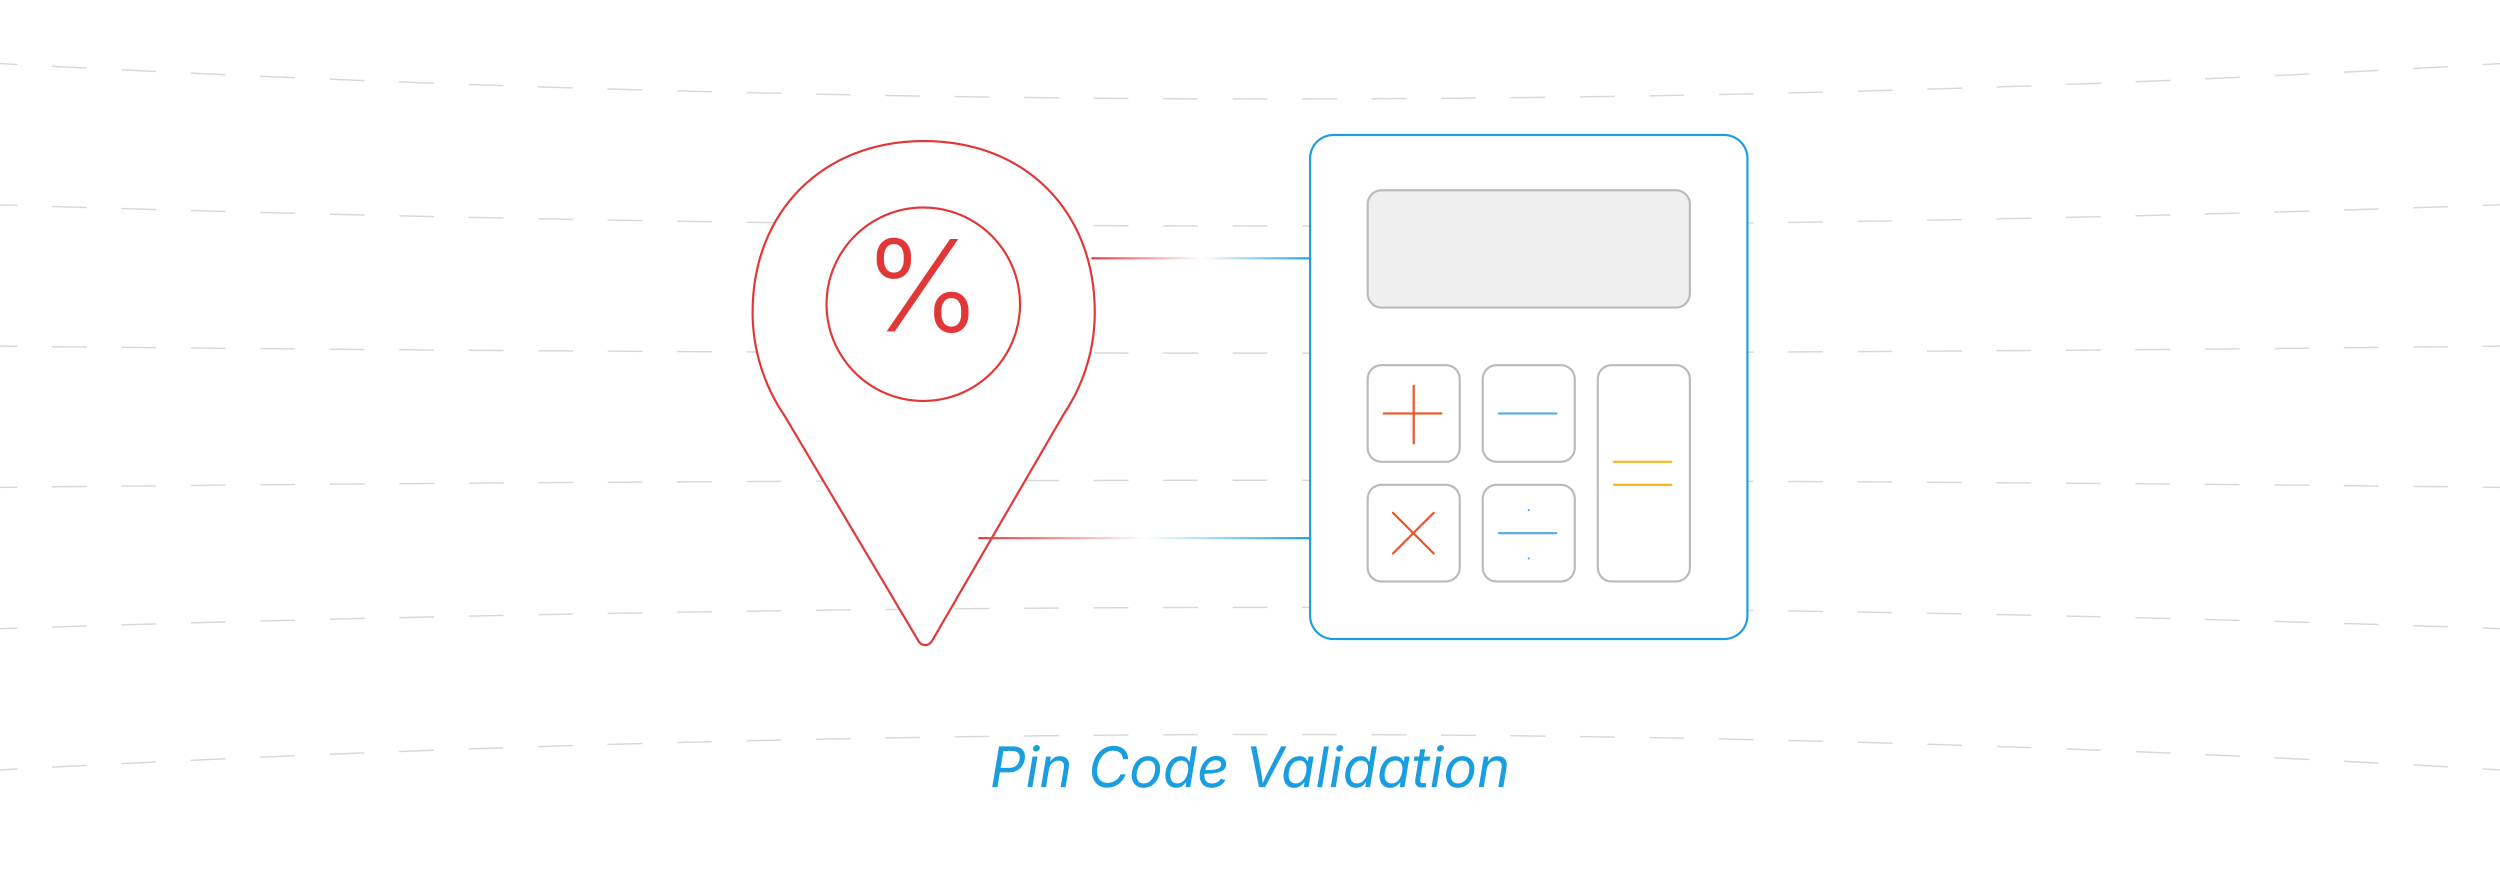 <?xml version="1.0" encoding="UTF-8"?><svg id="_05-Geo-Targeted-Tax-Calculations" xmlns="http://www.w3.org/2000/svg" xmlns:xlink="http://www.w3.org/1999/xlink" viewBox="0 0 860 298.867"><defs><filter id="drop-shadow-1" filterUnits="userSpaceOnUse"><feOffset dx="0" dy="5.27"/><feGaussianBlur result="blur" stdDeviation="4.216"/><feFlood flood-color="#333" flood-opacity=".09"/><feComposite in2="blur" operator="in"/><feComposite in="SourceGraphic"/></filter><filter id="drop-shadow-2" filterUnits="userSpaceOnUse"><feOffset dx="0" dy="7.359"/><feGaussianBlur result="blur-2" stdDeviation="5.887"/><feFlood flood-color="#333" flood-opacity=".09"/><feComposite in2="blur-2" operator="in"/><feComposite in="SourceGraphic"/></filter><radialGradient id="radial-gradient" cx="317.747" cy="127.86" fx="317.747" fy="127.86" r="74.095" gradientUnits="userSpaceOnUse"><stop offset="0" stop-color="#fff"/><stop offset="1" stop-color="#fff"/></radialGradient><linearGradient id="linear-gradient" x1="375.351" y1="88.867" x2="451.054" y2="88.867" gradientUnits="userSpaceOnUse"><stop offset="0" stop-color="#e23737"/><stop offset=".5" stop-color="#fff"/><stop offset="1" stop-color="#1b9ee0"/></linearGradient><linearGradient id="linear-gradient-2" x1="336.488" y1="185.134" y2="185.134" xlink:href="#linear-gradient"/></defs><path d="M-0,21.868c1.997.108,3.995.215,5.991.321" fill="none" stroke="#d8d8d8" stroke-miterlimit="10" stroke-width=".5"/><path d="M17.925,22.817c284.131,14.754,560.841,15.268,830.128-.25" fill="none" stroke="#d8d8d8" stroke-dasharray="0 0 11.95 11.95" stroke-miterlimit="10" stroke-width=".5"/><path d="M854.015,22.221c1.996-.117,3.991-.234,5.985-.353" fill="none" stroke="#d8d8d8" stroke-miterlimit="10" stroke-width=".5"/><path d="M-0,70.463c1.999.065,3.998.129,5.997.193" fill="none" stroke="#d8d8d8" stroke-miterlimit="10" stroke-width=".5"/><path d="M17.937,71.033c284.123,8.852,560.825,9.16,830.106-.15" fill="none" stroke="#d8d8d8" stroke-dasharray="0 0 11.946 11.946" stroke-miterlimit="10" stroke-width=".5"/><path d="M854.008,70.675c1.998-.07,3.995-.141,5.992-.212" fill="none" stroke="#d8d8d8" stroke-miterlimit="10" stroke-width=".5"/><path d="M-0,119.058c2.0.022,4.0.043,6.0.064" fill="none" stroke="#d8d8d8" stroke-miterlimit="10" stroke-width=".5"/><path d="M17.943,119.248c284.12,2.951,560.819,3.053,830.096-.05" fill="none" stroke="#d8d8d8" stroke-dasharray="0 0 11.944 11.944" stroke-miterlimit="10" stroke-width=".5"/><path d="M854.005,119.129c1.999-.023,3.997-.047,5.995-.071" fill="none" stroke="#d8d8d8" stroke-miterlimit="10" stroke-width=".5"/><path d="M-0,167.654c2-.022,4-.043,6-.064" fill="none" stroke="#d8d8d8" stroke-miterlimit="10" stroke-width=".5"/><path d="M17.943,167.464c284.12-2.951,560.819-3.053,830.096.05" fill="none" stroke="#d8d8d8" stroke-dasharray="0 0 11.944 11.944" stroke-miterlimit="10" stroke-width=".5"/><path d="M854.005,167.583c1.999.023,3.997.047,5.995.071" fill="none" stroke="#d8d8d8" stroke-miterlimit="10" stroke-width=".5"/><path d="M-0,216.249c1.999-.065,3.998-.129,5.997-.193" fill="none" stroke="#d8d8d8" stroke-miterlimit="10" stroke-width=".5"/><path d="M17.937,215.679c284.123-8.852,560.825-9.16,830.106.15" fill="none" stroke="#d8d8d8" stroke-dasharray="0 0 11.946 11.946" stroke-miterlimit="10" stroke-width=".5"/><path d="M854.008,216.037c1.998.07,3.995.141,5.992.212" fill="none" stroke="#d8d8d8" stroke-miterlimit="10" stroke-width=".5"/><path d="M-0,264.844c1.997-.108,3.995-.215,5.991-.321" fill="none" stroke="#d8d8d8" stroke-miterlimit="10" stroke-width=".5"/><path d="M17.925,263.895c284.131-14.754,560.841-15.268,830.128.25" fill="none" stroke="#d8d8d8" stroke-dasharray="0 0 11.95 11.95" stroke-miterlimit="10" stroke-width=".5"/><path d="M854.015,264.491c1.996.117,3.991.234,5.985.353" fill="none" stroke="#d8d8d8" stroke-miterlimit="10" stroke-width=".5"/><g filter="url(#drop-shadow-1)"><path d="M601.11,206.532c0,4.432-3.592,8.024-8.023,8.024h-134.384c-4.431,0-8.023-3.592-8.023-8.024V49.189c0-4.432,3.592-8.024,8.023-8.024h134.383c4.432,0,8.024,3.592,8.024,8.024v157.342Z" fill="#fff" stroke="#1b9ee0" stroke-linecap="round" stroke-linejoin="round" stroke-width=".75"/><path d="M581.316,95.744c0,2.641-2.161,4.802-4.802,4.802h-101.24c-2.641,0-4.802-2.161-4.802-4.802v-30.775c0-2.641,2.161-4.802,4.802-4.802h101.239c2.641,0,4.802,2.161,4.802,4.802v30.775h.001Z" fill="#efefef" stroke="#bababa" stroke-miterlimit="10" stroke-width=".75"/><path d="M476.015,136.965h19.793" fill="none" stroke="#ee5325" stroke-linecap="round" stroke-linejoin="round" stroke-width=".75"/><path d="M515.602,136.965h19.793" fill="none" stroke="#53aee1" stroke-linecap="round" stroke-linejoin="round" stroke-width=".75"/><path d="M555.189,153.592h19.793M555.189,161.509h19.793" fill="none" stroke="#f9b618" stroke-linecap="round" stroke-linejoin="round" stroke-width=".75"/><path d="M486.308,127.465v19.793" fill="none" stroke="#ee5325" stroke-linecap="round" stroke-linejoin="round" stroke-width=".75"/><path d="M515.602,178.136h19.793M525.895,186.845h0M525.895,170.218h0" fill="none" stroke="#53aee1" stroke-linecap="round" stroke-linejoin="round" stroke-width=".75"/><path d="M479.194,171.138l13.996,13.996M493.189,171.138l-13.996,13.996" fill="none" stroke="#ee5325" stroke-linecap="round" stroke-linejoin="round" stroke-width=".75"/><path d="M502.142,148.842c0,2.613-2.138,4.75-4.75,4.75h-22.169c-2.613,0-4.75-2.138-4.75-4.75v-23.752c0-2.613,2.138-4.75,4.75-4.75h22.169c2.613,0,4.75,2.138,4.75,4.75v23.752ZM502.142,190.012c0,2.613-2.138,4.75-4.75,4.75h-22.169c-2.613,0-4.75-2.138-4.75-4.75v-23.752c0-2.613,2.138-4.75,4.75-4.75h22.169c2.613,0,4.75,2.138,4.75,4.75v23.752ZM541.729,148.842c0,2.613-2.138,4.75-4.75,4.75h-22.169c-2.613,0-4.75-2.138-4.75-4.75v-23.752c0-2.613,2.138-4.75,4.75-4.75h22.169c2.613,0,4.75,2.138,4.75,4.75v23.752ZM541.729,190.012c0,2.613-2.138,4.75-4.75,4.75h-22.169c-2.613,0-4.75-2.138-4.75-4.75v-23.752c0-2.613,2.138-4.75,4.75-4.75h22.169c2.613,0,4.75,2.138,4.75,4.75v23.752ZM554.397,120.339c-2.613,0-4.75,2.138-4.75,4.75v64.923c0,2.613,2.138,4.75,4.75,4.75h22.169c2.613,0,4.75-2.138,4.75-4.75v-64.923c0-2.613-2.138-4.75-4.75-4.75h-22.169Z" fill="none" stroke="#bababa" stroke-linecap="round" stroke-linejoin="round" stroke-width=".75"/></g><g filter="url(#drop-shadow-2)"><circle cx="317.747" cy="97.296" r="38.468" fill="#fff" stroke-width="0"/><path d="M366.633,134.027c.28-.462.581-.954.992-1.562.052-.077.1-.157.143-.238.742-1.398,1.89-3.431,1.946-3.536,4.57-8.951,6.889-18.596,6.889-28.67,0-1.083-.023-2.15-.068-3.208-.021-.465-.054-.922-.086-1.377l-.061-.913c-.016-.294-.033-.586-.058-.86-.033-.377-.077-.752-.121-1.122l-.089-.815c-.04-.387-.079-.776-.131-1.167-.042-.306-.091-.609-.143-.911l-.121-.782c-.065-.442-.131-.886-.208-1.313-.063-.353-.138-.7-.208-1.048l-.191-.933c-.066-.328-.131-.65-.201-.965-.107-.465-.229-.917-.346-1.375l-.2-.778c-.059-.239-.117-.476-.187-.726-.14-.502-.294-.988-.448-1.475l-.187-.616c-.075-.24-.144-.487-.219-.699-.159-.488-.336-.964-.513-1.441l-.229-.633c-.079-.225-.159-.448-.24-.656-.205-.533-.427-1.052-.651-1.578l-.25-.585c-.065-.165-.133-.328-.203-.484-.313-.698-.644-1.383-.987-2.069l-.236-.489c-.348-.68-.714-1.344-1.162-2.145l-.175-.322c-.406-.704-.833-1.394-1.326-2.174-.014-.021-.116-.19-.133-.214-.448-.692-.915-1.369-1.428-2.086-.019-.029-.115-.173-.135-.201-.511-.705-1.041-1.396-1.559-2.039-.024-.034-.098-.132-.126-.163-.565-.698-1.148-1.383-1.783-2.097-.612-.679-1.239-1.344-1.886-1.992-.002-.005-.007-.007-.012-.012-10.701-10.727-25.413-16.396-42.548-16.396-34.652,0-58.859,24.202-58.859,58.856,0,10.708,2.742,21.296,7.916,30.603l.884,1.623c.035.064.068.12.105.181l1.48,2.273c.163.253.327.505.415.629l37.654,63.278h-.028l8.724,14.672c.471.791,1.323,1.275,2.243,1.275h.014c.926-.005,1.778-.499,2.243-1.3l8.509-14.647h-.016l36.723-63.198c.324-.481.593-.918.877-1.383ZM350.721,100.683c-.033.313-.082.617-.135.921l-.117.789c-.07.534-.145,1.07-.252,1.592-.079.398-.187.799-.299,1.2l-.215.851c-.093.378-.184.756-.299,1.12-.156.497-.336.98-.523,1.466l-.285.774c-.098.273-.191.545-.303.807-.252.602-.546,1.189-.84,1.776l-.257.526c-.093.201-.187.4-.294.594-.397.737-.842,1.449-1.298,2.154-.166.284-.252.432-.348.573-.513.764-1.071,1.498-1.645,2.22-.103.14-.168.227-.238.312-.616.754-1.298,1.51-2.031,2.257-6.299,6.364-14.575,9.859-23.399,9.949-.107.007-.219.013-.331.013-18.351,0-33.28-14.928-33.28-33.278,0-18.348,14.929-33.28,33.28-33.28l.345.016c8.808.087,17.084,3.585,23.287,9.845l.143.153c.749.758,1.396,1.484,1.979,2.194.082.099.147.191.215.286.6.757,1.162,1.494,1.675,2.263.087.127.18.277.264.428.542.848.985,1.558,1.386,2.296.107.202.201.403.294.607l.124.259c.39.769.7,1.387.968,2.03.117.269.215.55.313.83l.275.756c.187.481.369.964.523,1.461.114.363.208.743.299,1.126l.212.829c.114.405.222.811.306,1.226.103.508.177,1.042.247,1.581l.121.789c.049.303.103.607.131.916.114,1.119.168,2.26.168,3.388,0,1.13-.054,2.266-.168,3.387Z" fill="url(#radial-gradient)" stroke="#e23737" stroke-linecap="round" stroke-linejoin="round" stroke-width=".75"/></g><line x1="375.726" y1="88.867" x2="450.679" y2="88.867" fill="none" stroke="url(#linear-gradient)" stroke-linecap="round" stroke-linejoin="round" stroke-width=".75"/><line x1="336.863" y1="185.134" x2="450.679" y2="185.134" fill="none" stroke="url(#linear-gradient-2)" stroke-linecap="round" stroke-linejoin="round" stroke-width=".75"/><path d="M307.502,95.946c-1.225,0-2.281-.281-3.171-.843-.889-.562-1.569-1.327-2.039-2.295s-.705-2.043-.705-3.224v-1.452c0-1.195.239-2.274.716-3.234.476-.961,1.156-1.722,2.039-2.285.882-.562,1.935-.843,3.159-.843,1.239,0,2.295.281,3.171.843.876.563,1.544,1.324,2.007,2.285.462.96.694,2.039.694,3.234v1.452c0,1.181-.235,2.256-.705,3.224s-1.142,1.733-2.017,2.295c-.876.563-1.926.843-3.149.843ZM307.502,93.768c1.11,0,1.95-.409,2.52-1.227.569-.818.853-1.804.853-2.957v-1.452c0-1.153-.278-2.138-.832-2.957-.555-.818-1.403-1.228-2.541-1.228-1.11,0-1.957.409-2.54,1.228-.584.818-.876,1.804-.876,2.957v1.452c0,1.153.288,2.139.864,2.957s1.427,1.227,2.551,1.227ZM304.983,114.03l21.841-31.812h2.796l-21.841,31.812h-2.796ZM327.272,114.564c-1.224,0-2.277-.285-3.159-.854-.883-.569-1.563-1.338-2.039-2.306-.477-.968-.715-2.042-.715-3.224v-1.43c0-1.196.238-2.274.715-3.235.476-.961,1.16-1.726,2.05-2.295.889-.569,1.939-.854,3.148-.854,1.239,0,2.299.285,3.182.854.882.569,1.555,1.334,2.017,2.295.462.96.694,2.039.694,3.235v1.43c0,1.182-.239,2.256-.715,3.224-.477.968-1.149,1.737-2.017,2.306s-1.922.854-3.16.854ZM327.272,112.365c1.124,0,1.968-.406,2.53-1.217.563-.811.844-1.8.844-2.968v-1.43c0-1.167-.278-2.16-.833-2.978s-1.402-1.228-2.541-1.228c-1.109,0-1.953.409-2.53,1.228-.576.818-.864,1.811-.864,2.978v1.43c0,1.168.285,2.156.854,2.968s1.416,1.217,2.54,1.217Z" fill="#e23737" stroke-width="0"/><path d="M341.327,270.784l2.326-14.032h4.803c1.086,0,1.949.196,2.59.588.641.393,1.078.925,1.313,1.596.235.672.284,1.425.146,2.26-.132.835-.426,1.593-.881,2.274s-1.069,1.224-1.841,1.629c-.772.405-1.705.607-2.797.607h-3.4l.264-1.572h3.306c.76,0,1.386-.13,1.879-.391.493-.26.876-.613,1.149-1.06.272-.445.453-.938.541-1.479.088-.546.066-1.036-.065-1.469s-.404-.777-.815-1.031-.993-.381-1.746-.381h-2.92l-2.062,12.459h-1.789Z" fill="#1b9ee0" stroke-width="0"/><path d="M353.446,270.784l1.742-10.529h1.695l-1.742,10.529h-1.695ZM356.328,258.532c-.32,0-.577-.11-.771-.33-.195-.22-.268-.483-.217-.791.05-.314.21-.579.48-.796.27-.216.564-.325.885-.325.326,0,.587.108.781.325.195.217.268.482.217.796-.05.308-.21.571-.48.791-.27.22-.567.33-.895.33Z" fill="#1b9ee0" stroke-width="0"/><path d="M360.858,264.531l-1.045,6.253h-1.695l1.751-10.529h1.63l-.415,2.552-.244-.057c.471-.954,1.026-1.63,1.667-2.029.64-.398,1.353-.598,2.138-.598.728,0,1.343.151,1.846.452.502.301.858.75,1.068,1.347.211.597.24,1.341.09,2.232l-1.102,6.63h-1.695l1.102-6.602c.138-.822.038-1.45-.302-1.883-.339-.433-.863-.65-1.572-.65-.515,0-.998.115-1.45.344s-.835.559-1.149.989c-.313.43-.521.946-.621,1.549Z" fill="#1b9ee0" stroke-width="0"/><path d="M380.908,270.973c-1.061,0-1.987-.226-2.778-.678s-1.403-1.1-1.836-1.945c-.434-.844-.65-1.854-.65-3.027,0-1.105.173-2.18.519-3.226.345-1.045.841-1.984,1.487-2.816.647-.832,1.429-1.493,2.346-1.982.916-.489,1.946-.734,3.089-.734.722,0,1.386.104,1.991.311.606.207,1.134.508,1.582.904.449.396.798.877,1.046,1.446.248.568.375,1.216.381,1.944h-1.789c-.019-.477-.114-.897-.287-1.262s-.406-.672-.702-.923c-.295-.251-.637-.441-1.026-.57-.389-.128-.81-.193-1.262-.193-.879,0-1.667.201-2.363.603-.697.402-1.289.942-1.775,1.62-.486.678-.858,1.436-1.116,2.274-.258.838-.386,1.69-.386,2.557,0,.879.153,1.62.461,2.223s.731,1.056,1.271,1.361,1.161.457,1.865.457c.477,0,.942-.064,1.398-.193.455-.128.882-.319,1.28-.57s.752-.559,1.06-.923.549-.785.725-1.262h1.799c-.244.715-.577,1.356-.998,1.921s-.912,1.048-1.474,1.45-1.169.708-1.822.918c-.653.21-1.331.315-2.034.315Z" fill="#1b9ee0" stroke-width="0"/><path d="M393.387,271.01c-.848,0-1.576-.178-2.186-.532-.608-.354-1.078-.855-1.407-1.502-.33-.646-.495-1.403-.495-2.27,0-.835.131-1.645.392-2.43.26-.785.637-1.489,1.13-2.114.492-.625,1.089-1.121,1.789-1.488s1.489-.551,2.368-.551c.848,0,1.579.176,2.194.528s1.088.851,1.418,1.497c.329.647.494,1.41.494,2.289,0,.848-.132,1.664-.396,2.448-.264.785-.646,1.488-1.145,2.11-.499.621-1.099,1.113-1.799,1.474s-1.486.542-2.358.542ZM393.424,269.494c.646,0,1.217-.151,1.71-.452.492-.301.905-.698,1.238-1.191.332-.493.584-1.034.753-1.625.17-.59.254-1.174.254-1.751,0-.534-.084-1.014-.254-1.441-.169-.427-.434-.766-.791-1.017-.357-.251-.825-.376-1.403-.376-.641,0-1.205.15-1.695.452-.489.302-.9.7-1.233,1.196s-.584,1.041-.753,1.634c-.17.593-.255,1.182-.255,1.766,0,.791.191,1.457.575,1.997.383.54,1.001.81,1.854.81Z" fill="#1b9ee0" stroke-width="0"/><path d="M404.621,271.01c-1.149,0-2.062-.378-2.736-1.135s-1.013-1.788-1.013-3.094c0-.829.121-1.639.363-2.43.241-.791.593-1.505,1.055-2.143.461-.637,1.023-1.144,1.686-1.521.662-.377,1.414-.565,2.256-.565.696,0,1.234.115,1.614.344.38.229.659.492.839.787.179.295.312.54.399.734h.113l.866-5.236h1.705l-2.326,14.032h-1.648l.283-1.629h-.18c-.15.22-.356.476-.616.768-.261.292-.606.546-1.036.763-.43.217-.972.325-1.624.325ZM404.922,269.494c.634,0,1.189-.154,1.667-.461.477-.308.876-.716,1.196-1.225.32-.508.562-1.067.725-1.676.163-.609.245-1.211.245-1.808,0-.822-.191-1.475-.574-1.958-.384-.483-.967-.725-1.752-.725-.628,0-1.181.149-1.657.447-.478.298-.878.694-1.201,1.187s-.568,1.036-.734,1.629c-.166.594-.249,1.188-.249,1.785,0,.816.189,1.488.569,2.016s.969.791,1.766.791Z" fill="#1b9ee0" stroke-width="0"/><path d="M416.845,271.01c-.866,0-1.608-.169-2.227-.509-.619-.339-1.095-.825-1.427-1.459-.333-.634-.5-1.394-.5-2.279,0-.923.147-1.791.443-2.604.295-.813.706-1.529,1.233-2.147.527-.618,1.138-1.103,1.832-1.455.693-.352,1.438-.527,2.236-.527.678,0,1.268.118,1.771.353.502.235.892.568,1.168.998.275.43.414.937.414,1.521,0,.59-.152,1.094-.457,1.512s-.776.758-1.417,1.021-1.461.457-2.463.579c-1.001.123-2.195.184-3.583.184l.226-1.281c1.149,0,2.109-.033,2.882-.099s1.386-.177,1.841-.334c.456-.157.782-.367.979-.631.198-.264.297-.593.297-.989,0-.402-.168-.724-.504-.965s-.776-.363-1.323-.363c-.709,0-1.313.171-1.812.514s-.905.781-1.22,1.318c-.313.537-.545,1.105-.692,1.705s-.221,1.16-.221,1.681c0,.515.085.981.254,1.398.17.418.447.749.834.994.386.245.899.367,1.539.367.672,0,1.27-.146,1.794-.438.524-.292.922-.688,1.191-1.191l1.573.442c-.39.829-1.003,1.483-1.842,1.963-.838.48-1.778.721-2.82.721Z" fill="#1b9ee0" stroke-width="0"/><path d="M433.108,270.784l-2.834-14.032h1.883l1.592,8.325c.106.565.217,1.226.329,1.982.113.757.242,1.716.387,2.877h-.339c.508-1.143.952-2.109,1.332-2.9s.702-1.444.966-1.959l4.275-8.325h1.902l-7.431,14.032h-2.062Z" fill="#1b9ee0" stroke-width="0"/><path d="M445.19,271.01c-.872,0-1.606-.225-2.203-.673s-1.016-1.083-1.257-1.902c-.242-.819-.272-1.785-.09-2.896.188-1.117.54-2.08,1.055-2.886s1.146-1.43,1.893-1.869,1.558-.66,2.43-.66c.679,0,1.199.112,1.563.334.364.223.629.477.796.763.166.286.293.526.381.721h.142l.273-1.686h1.704l-1.742,10.529h-1.647l.264-1.629h-.198c-.157.208-.37.457-.641.749-.27.292-.624.549-1.063.772s-.992.334-1.658.334ZM445.718,269.494c.641,0,1.207-.169,1.7-.509.493-.339.902-.807,1.229-1.403.326-.597.552-1.284.678-2.062.132-.778.133-1.458.005-2.039-.129-.581-.387-1.033-.772-1.356s-.899-.485-1.54-.485c-.672,0-1.26.174-1.766.522-.505.349-.917.814-1.233,1.398-.317.584-.535,1.237-.654,1.959-.12.734-.116,1.403.009,2.006.126.603.383,1.082.772,1.436.39.355.913.532,1.572.532Z" fill="#1b9ee0" stroke-width="0"/><path d="M457.133,256.752l-2.326,14.032h-1.695l2.326-14.032h1.695Z" fill="#1b9ee0" stroke-width="0"/><path d="M457.791,270.784l1.742-10.529h1.695l-1.742,10.529h-1.695ZM460.673,258.532c-.32,0-.577-.11-.771-.33-.195-.22-.268-.483-.217-.791.05-.314.21-.579.48-.796.27-.216.564-.325.885-.325.326,0,.587.108.781.325.195.217.268.482.217.796-.05.308-.21.571-.48.791-.27.22-.567.33-.895.33Z" fill="#1b9ee0" stroke-width="0"/><path d="M466.483,271.01c-1.149,0-2.062-.378-2.736-1.135s-1.013-1.788-1.013-3.094c0-.829.121-1.639.363-2.43.241-.791.593-1.505,1.055-2.143.461-.637,1.023-1.144,1.686-1.521.662-.377,1.414-.565,2.256-.565.696,0,1.234.115,1.614.344.38.229.659.492.839.787.179.295.312.54.399.734h.113l.866-5.236h1.705l-2.326,14.032h-1.648l.283-1.629h-.18c-.15.22-.356.476-.616.768-.261.292-.606.546-1.036.763-.43.217-.972.325-1.624.325ZM466.784,269.494c.634,0,1.189-.154,1.667-.461.477-.308.876-.716,1.196-1.225.32-.508.562-1.067.725-1.676.163-.609.245-1.211.245-1.808,0-.822-.191-1.475-.574-1.958-.384-.483-.967-.725-1.752-.725-.628,0-1.181.149-1.657.447-.478.298-.878.694-1.201,1.187s-.568,1.036-.734,1.629c-.166.594-.249,1.188-.249,1.785,0,.816.189,1.488.569,2.016s.969.791,1.766.791Z" fill="#1b9ee0" stroke-width="0"/><path d="M478.198,271.01c-.872,0-1.606-.225-2.203-.673s-1.016-1.083-1.257-1.902c-.242-.819-.272-1.785-.09-2.896.188-1.117.54-2.08,1.055-2.886s1.146-1.43,1.893-1.869,1.558-.66,2.43-.66c.679,0,1.199.112,1.563.334.364.223.629.477.796.763.166.286.293.526.381.721h.142l.273-1.686h1.704l-1.742,10.529h-1.647l.264-1.629h-.198c-.157.208-.37.457-.641.749-.27.292-.624.549-1.063.772s-.992.334-1.658.334ZM478.725,269.494c.641,0,1.207-.169,1.7-.509.493-.339.902-.807,1.229-1.403.326-.597.552-1.284.678-2.062.132-.778.133-1.458.005-2.039-.129-.581-.387-1.033-.772-1.356s-.899-.485-1.54-.485c-.672,0-1.26.174-1.766.522-.505.349-.917.814-1.233,1.398-.317.584-.535,1.237-.654,1.959-.12.734-.116,1.403.009,2.006.126.603.383,1.082.772,1.436.39.355.913.532,1.572.532Z" fill="#1b9ee0" stroke-width="0"/><path d="M492.013,260.255l-.236,1.451h-5.442l.235-1.451h5.443ZM488.576,257.75h1.695l-1.705,10.303c-.082.483-.041.83.122,1.041.164.21.462.315.896.315.106,0,.244-.012.414-.038.169-.025.326-.05.471-.075l.104,1.431c-.169.057-.367.102-.593.137-.227.034-.456.052-.688.052-.923,0-1.597-.242-2.021-.725s-.566-1.152-.429-2.006l1.733-10.435Z" fill="#1b9ee0" stroke-width="0"/><path d="M492.456,270.784l1.742-10.529h1.695l-1.742,10.529h-1.695ZM495.338,258.532c-.32,0-.577-.11-.771-.33-.195-.22-.268-.483-.217-.791.05-.314.21-.579.48-.796.27-.216.564-.325.885-.325.326,0,.587.108.781.325.195.217.268.482.217.796-.05.308-.21.571-.48.791-.27.22-.567.33-.895.33Z" fill="#1b9ee0" stroke-width="0"/><path d="M501.487,271.01c-.848,0-1.576-.178-2.186-.532-.608-.354-1.078-.855-1.407-1.502-.33-.646-.495-1.403-.495-2.27,0-.835.131-1.645.392-2.43.26-.785.637-1.489,1.13-2.114.492-.625,1.089-1.121,1.789-1.488s1.489-.551,2.368-.551c.848,0,1.579.176,2.194.528s1.088.851,1.418,1.497c.329.647.494,1.41.494,2.289,0,.848-.132,1.664-.396,2.448-.264.785-.646,1.488-1.145,2.11-.499.621-1.099,1.113-1.799,1.474s-1.486.542-2.358.542ZM501.524,269.494c.646,0,1.217-.151,1.71-.452.492-.301.905-.698,1.238-1.191.332-.493.584-1.034.753-1.625.17-.59.254-1.174.254-1.751,0-.534-.084-1.014-.254-1.441-.169-.427-.434-.766-.791-1.017-.357-.251-.825-.376-1.403-.376-.641,0-1.205.15-1.695.452-.489.302-.9.7-1.233,1.196s-.584,1.041-.753,1.634c-.17.593-.255,1.182-.255,1.766,0,.791.191,1.457.575,1.997.383.54,1.001.81,1.854.81Z" fill="#1b9ee0" stroke-width="0"/><path d="M511.441,264.531l-1.045,6.253h-1.695l1.751-10.529h1.63l-.415,2.552-.244-.057c.471-.954,1.026-1.63,1.667-2.029.64-.398,1.353-.598,2.138-.598.728,0,1.343.151,1.846.452.502.301.858.75,1.068,1.347.211.597.24,1.341.09,2.232l-1.102,6.63h-1.695l1.102-6.602c.138-.822.038-1.45-.302-1.883-.339-.433-.863-.65-1.572-.65-.515,0-.998.115-1.45.344s-.835.559-1.149.989c-.313.43-.521.946-.621,1.549Z" fill="#1b9ee0" stroke-width="0"/></svg>